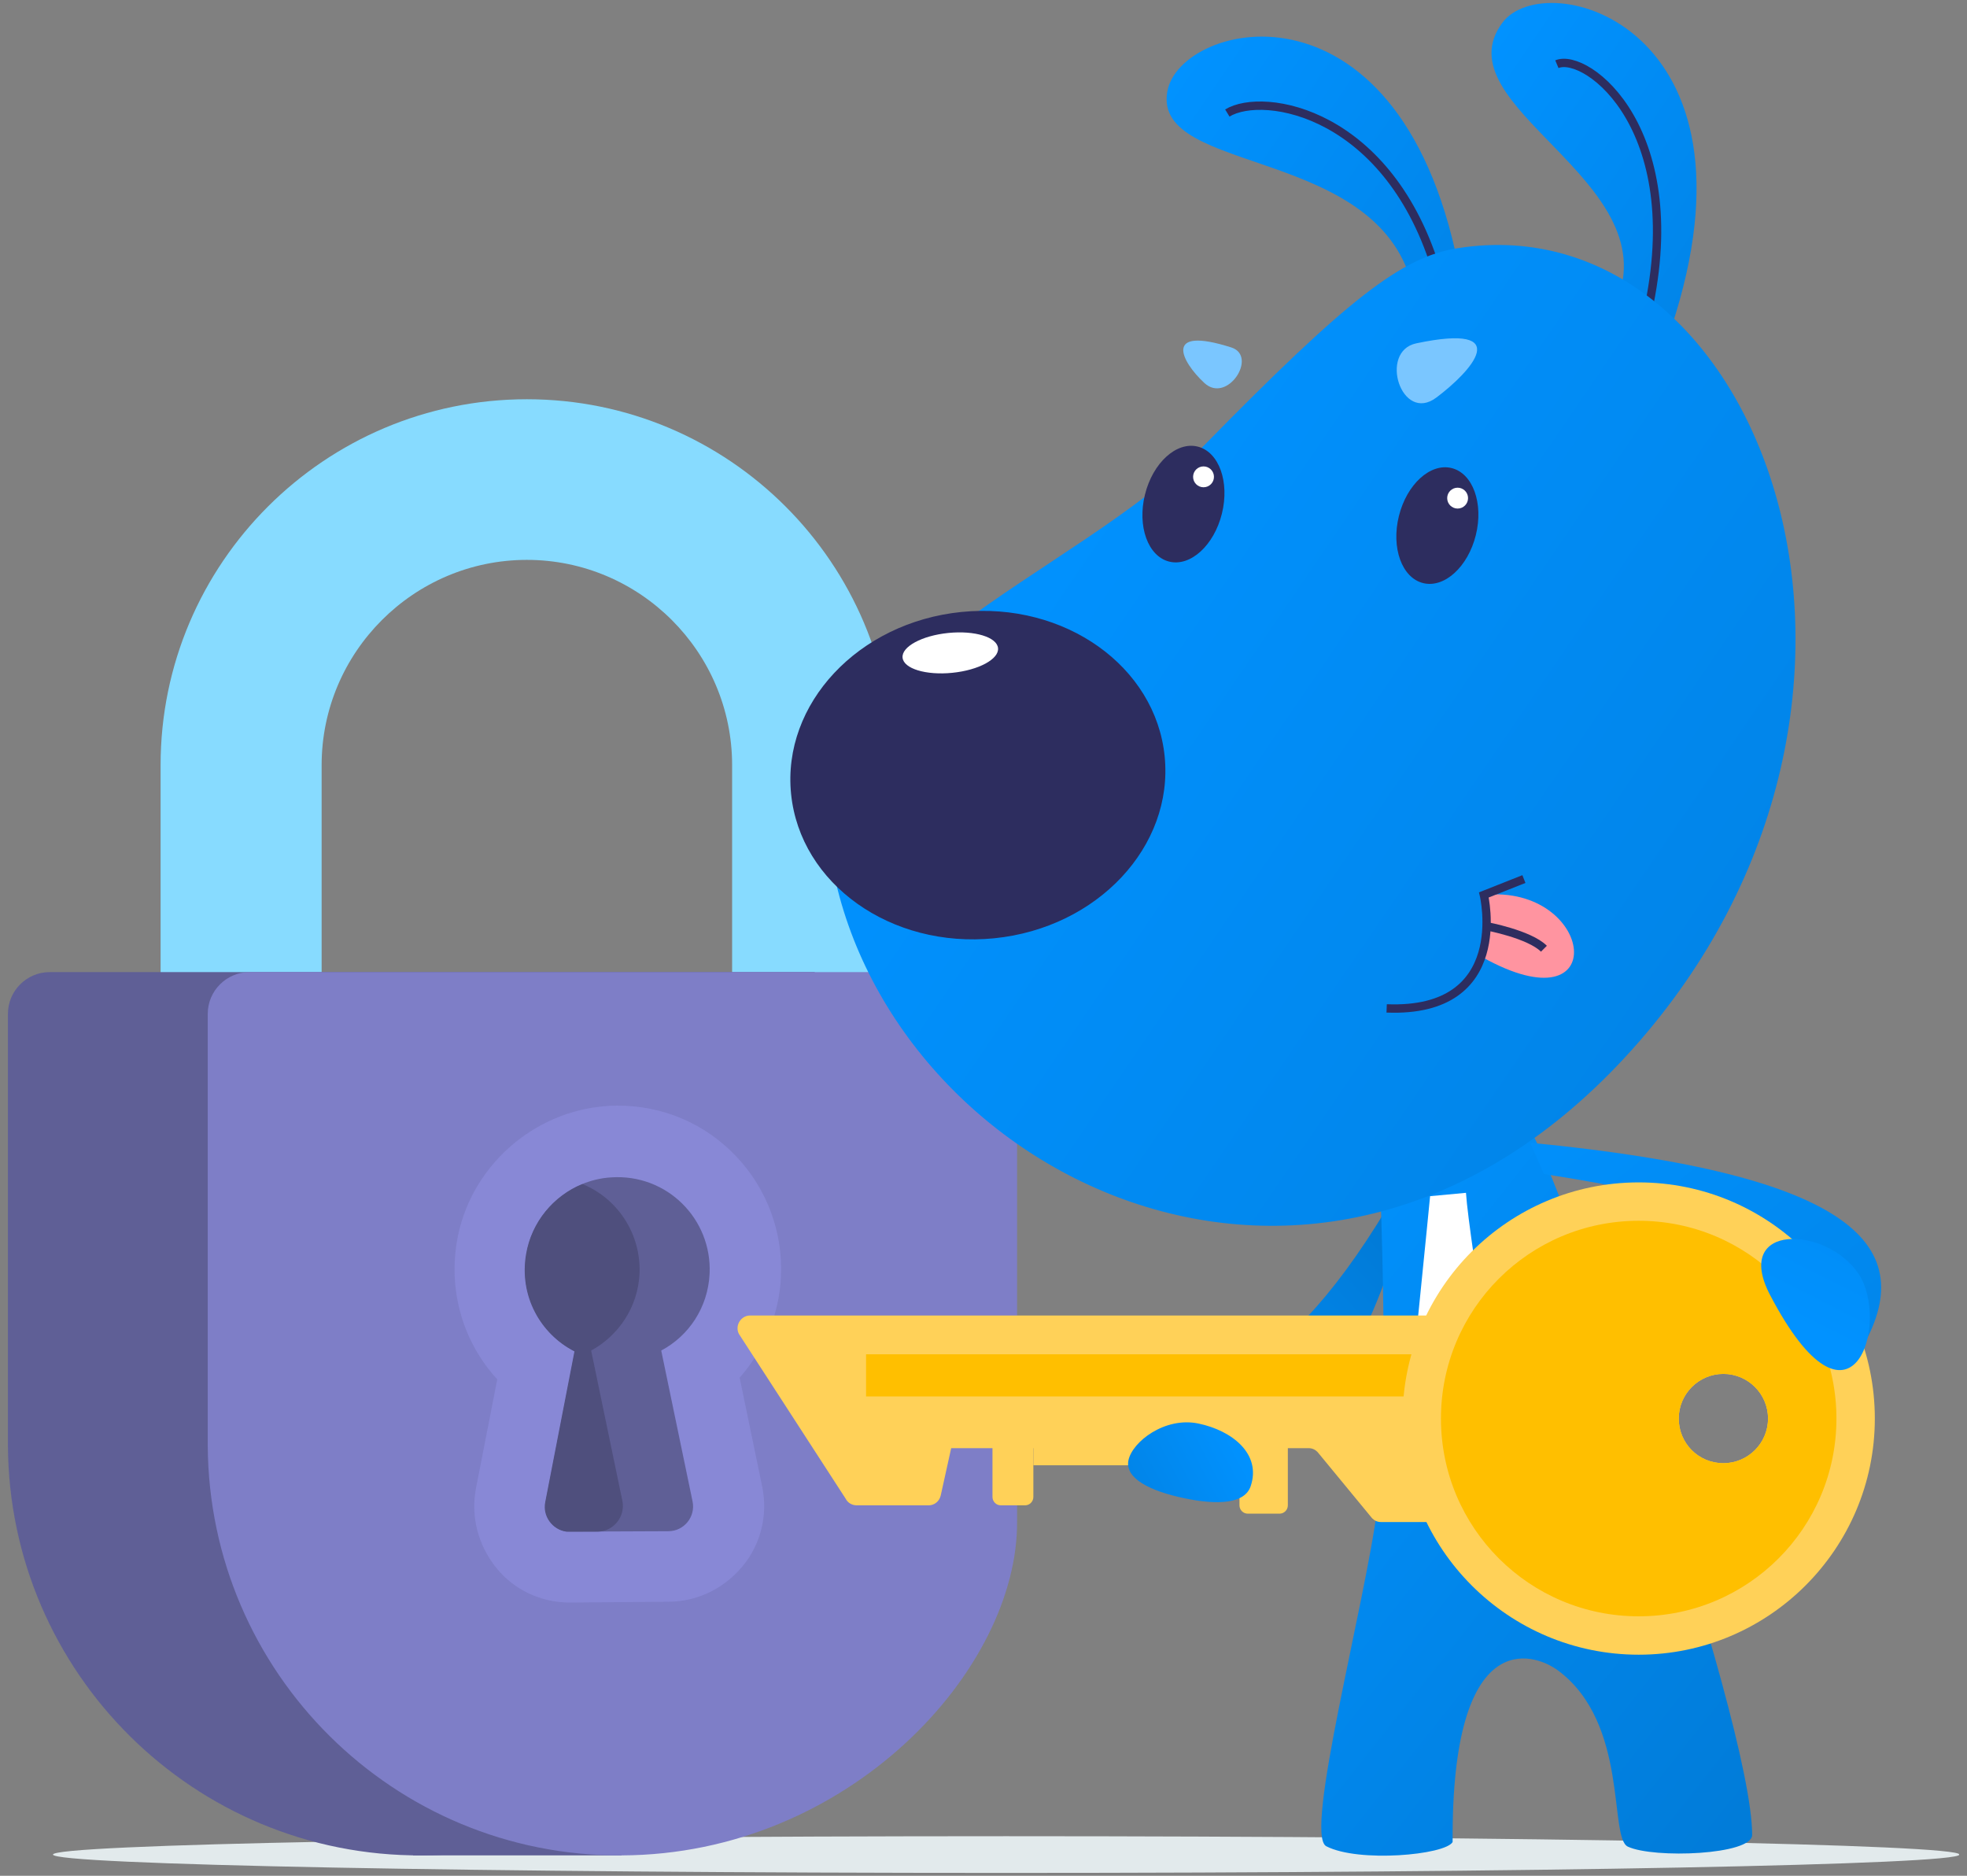 <svg width="172" height="164" viewBox="0 0 172 164" fill="none" xmlns="http://www.w3.org/2000/svg">
<rect x="0" y="0" width="172" height="164" fill="#808080" stroke="none"/>
<g clip-path="url(#clip0_201_62997)">
<path d="M87.988 163.75C134.024 163.75 171.343 163.031 171.343 162.145C171.343 161.258 134.024 160.54 87.988 160.54C41.952 160.54 4.633 161.258 4.633 162.145C4.633 163.031 41.952 163.75 87.988 163.75Z" fill="#E2EAEC"/>
<path d="M78.064 102.72H14.043V66.898C14.043 49.242 28.416 34.906 46.072 34.906C63.728 34.906 78.064 49.242 78.064 66.898V102.72ZM28.087 88.676H64.019V66.898C64.019 57.012 55.958 48.95 46.072 48.95C36.186 48.95 28.124 57.012 28.124 66.898V88.676H28.087Z" fill="#87DBFF"/>
<path d="M36.881 162.218C17 162.327 0.803 146.277 0.693 126.395V88.639C0.693 86.633 2.335 84.992 4.341 84.992H71.244L71.463 132.998C71.573 145.948 56.762 162.145 36.881 162.218Z" fill="#5F5F96"/>
<path d="M36.114 162.218H54.354L54.208 136.792L35.093 136.901L36.114 162.218Z" fill="#5F5F96"/>
<path d="M54.353 162.218C34.472 162.327 18.276 146.277 18.166 126.395V88.639C18.166 86.633 19.808 84.992 21.814 84.992H85.288C87.294 84.992 88.936 86.633 88.936 88.639V132.998C89.045 145.948 74.235 162.145 54.353 162.218Z" fill="#7E7EC7"/>
<path d="M49.83 140.112C47.313 140.112 44.941 139.017 43.373 137.047C41.804 135.077 41.148 132.597 41.622 130.116L43.482 120.595C40.564 117.421 39.214 113.044 39.944 108.594C41.002 102.137 46.547 97.139 53.076 96.701C53.368 96.665 53.697 96.665 54.025 96.665C57.965 96.665 61.649 98.233 64.349 101.079C67.048 103.888 68.471 107.718 68.288 111.621C68.142 114.904 66.829 118.005 64.677 120.449L66.647 129.97C67.157 132.451 66.537 135.004 64.932 136.938C63.327 138.871 60.992 140.039 58.439 140.039L49.83 140.112Z" fill="#8888D6"/>
<path d="M62.05 111.366C62.269 106.587 58.33 102.611 53.441 102.939C49.757 103.158 46.62 106.003 46.036 109.651C45.416 113.299 47.276 116.619 50.268 118.151L47.714 131.32C47.459 132.67 48.48 133.947 49.866 133.91L58.439 133.874C59.825 133.874 60.847 132.597 60.555 131.247L57.819 118.078C60.227 116.801 61.904 114.321 62.05 111.366Z" fill="#5F5F96"/>
<path d="M54.428 131.247L51.692 118.078C54.099 116.765 55.777 114.284 55.923 111.366C56.069 107.864 53.99 104.763 50.926 103.523C48.408 104.544 46.475 106.843 46.001 109.651C45.381 113.299 47.241 116.619 50.233 118.151L47.679 131.32C47.424 132.56 48.299 133.728 49.503 133.91H52.312C53.661 133.874 54.683 132.597 54.428 131.247Z" fill="#4F4F7D"/>
<path d="M121.402 105.42C111.042 122.747 104.476 120.303 97.581 127.672L107.759 130.116C114.471 126.651 120.052 116.728 122.387 107.864" fill="url(#paint0_linear_201_62997)"/>
<path d="M133.697 98.561C136.36 102.793 153.213 150.18 153.213 160.43C153.213 162.181 144.604 162.51 142.342 161.452C140.664 160.649 142.452 150.69 136.25 146.058C134.025 144.416 126.912 142.154 127.021 161.05C126.364 162.181 118.777 162.874 115.968 161.415C113.998 160.357 119.36 140.294 120.455 131.758C121.513 123.367 120.674 103.377 120.674 103.377" fill="url(#paint1_linear_201_62997)"/>
<path d="M125.052 104.581C125.052 104.581 123.265 122.893 122.353 130.481L128.08 136.318L132.056 129.934C132.056 129.934 128.445 108.338 128.189 104.289" fill="white"/>
<path d="M133.806 99.911C162.15 102.647 168.133 108.958 162.661 118.115L154.781 111.402C154.781 111.402 162.369 106.879 135.009 102.647" fill="url(#paint2_linear_201_62997)"/>
<path d="M129.868 115.014H65.591C64.789 115.014 64.242 115.889 64.607 116.619L73.945 131.028C74.128 131.393 74.492 131.612 74.93 131.612H81.205C81.715 131.612 82.153 131.247 82.263 130.736L83.174 126.614H114.437C114.729 126.614 114.984 126.724 115.203 126.942L119.982 132.743C120.201 132.961 120.456 133.071 120.748 133.071H130.561L129.868 115.014Z" fill="#FFD158"/>
<path d="M127.496 118.406H75.731V122.091H127.496V118.406Z" fill="#FFBF00"/>
<path d="M109.111 132.341H111.884C112.285 132.341 112.613 132.013 112.613 131.612V123.988H108.382V131.612C108.382 132.013 108.71 132.341 109.111 132.341Z" fill="#FFD158"/>
<path d="M87.515 131.612H89.63C90.032 131.612 90.36 131.283 90.36 130.882V123.258H86.785V130.882C86.785 131.283 87.114 131.612 87.515 131.612Z" fill="#FFD158"/>
<path d="M101.124 124.389H90.362V128.11H101.124V124.389Z" fill="#FFD158"/>
<path d="M122.646 124.024C122.646 135.442 131.911 144.671 143.293 144.671C154.674 144.671 163.94 135.405 163.94 124.024C163.94 112.606 154.674 103.377 143.293 103.377C131.911 103.377 122.646 112.606 122.646 124.024ZM146.795 124.024C146.795 121.872 148.546 120.121 150.698 120.121C152.85 120.121 154.601 121.872 154.601 124.024C154.601 126.176 152.85 127.927 150.698 127.927C148.509 127.927 146.795 126.176 146.795 124.024Z" fill="#FFD158"/>
<path d="M126.001 124.024C126.001 133.582 133.735 141.315 143.292 141.315C152.85 141.315 160.583 133.582 160.583 124.024C160.583 114.467 152.85 106.733 143.292 106.733C133.735 106.733 126.001 114.467 126.001 124.024ZM146.794 124.024C146.794 121.872 148.545 120.121 150.697 120.121C152.85 120.121 154.601 121.872 154.601 124.024C154.601 126.176 152.85 127.927 150.697 127.927C148.509 127.927 146.794 126.176 146.794 124.024Z" fill="#FFBF00"/>
<path d="M109.364 129.934C108.853 131.466 106.518 131.612 103.563 130.992C100.609 130.371 98.347 129.277 98.675 127.672C99.004 126.067 101.849 123.842 104.804 124.462C107.759 125.082 110.312 127.125 109.364 129.934Z" fill="url(#paint3_linear_201_62997)"/>
<path d="M154.781 113.226C151.461 106.879 159.706 107.171 162.515 111.366C165.324 115.561 161.967 126.942 154.781 113.226Z" fill="url(#paint4_linear_201_62997)"/>
<path d="M146.136 28.667C154.891 2.22 135.119 -3.106 131.362 2.001C125.963 9.297 145.734 15.717 141.357 26.369" fill="url(#paint5_linear_201_62997)"/>
<path d="M143.871 28.157C147.957 11.413 138.728 4.518 136.138 5.613" stroke="#2D2D5F" stroke-width="0.73" stroke-miterlimit="10"/>
<path d="M127.75 24.436C122.862 -2.997 103.127 1.782 102.069 8.02C100.792 15.425 121.038 12.653 123.628 25.567" fill="url(#paint6_linear_201_62997)"/>
<path d="M125.706 23.998C121.547 9.771 110.494 7.947 107.32 9.88" stroke="#2D2D5F" stroke-width="0.73" stroke-miterlimit="10"/>
<path d="M127.457 21.7C154.05 17.505 170.247 61.097 142.705 91.776C115.236 122.383 76.896 102.465 72.592 74.558C70.002 57.705 93.823 50.664 105.241 38.991C117.863 26.114 122.568 22.466 127.457 21.7Z" fill="url(#paint7_linear_201_62997)"/>
<path d="M129.751 78.243C139.454 77.294 141.096 90.098 129.605 83.678C129.568 83.678 130.298 79.994 129.751 78.243Z" fill="#FF94A0"/>
<path d="M129.971 80.978C129.971 80.978 133.728 81.672 135.005 82.948" stroke="#2D2D5F" stroke-width="0.73" stroke-miterlimit="10"/>
<path d="M121.253 88.165C132.233 88.603 129.753 78.243 129.753 78.243L133.255 76.856" stroke="#2D2D5F" stroke-width="0.73" stroke-miterlimit="10"/>
<path d="M84.074 53.504C75.053 54.411 68.382 61.532 69.174 69.41C69.966 77.288 77.92 82.94 86.941 82.034C95.962 81.127 102.633 74.006 101.841 66.128C101.05 58.25 93.095 52.598 84.074 53.504Z" fill="#2D2D5F"/>
<path d="M82.922 55.34C80.617 55.572 78.826 56.539 78.923 57.502C79.02 58.464 80.967 59.056 83.272 58.824C85.578 58.593 87.368 57.625 87.271 56.663C87.175 55.701 85.227 55.108 82.922 55.34Z" fill="white"/>
<path d="M123.848 30.017C132.53 28.193 128.663 32.461 125.599 34.759C122.534 37.058 120.528 30.71 123.848 30.017Z" fill="#7AC6FF"/>
<path d="M126.932 40.923C125.074 40.463 123.011 42.342 122.323 45.119C121.636 47.896 122.585 50.52 124.443 50.98C126.301 51.44 128.364 49.561 129.051 46.784C129.739 44.007 128.79 41.383 126.932 40.923Z" fill="#2D2D5F"/>
<path d="M127.458 44.463C127.962 44.463 128.37 44.055 128.37 43.551C128.37 43.047 127.962 42.639 127.458 42.639C126.954 42.639 126.546 43.047 126.546 43.551C126.546 44.055 126.954 44.463 127.458 44.463Z" fill="white"/>
<path d="M107.682 30.382C101.627 28.448 103.305 31.622 105.311 33.482C107.317 35.343 110.017 31.148 107.682 30.382Z" fill="#7AC6FF"/>
<path d="M104.728 39.045C102.87 38.585 100.807 40.463 100.119 43.24C99.432 46.017 100.381 48.641 102.239 49.101C104.096 49.561 106.16 47.683 106.847 44.906C107.535 42.129 106.586 39.505 104.728 39.045Z" fill="#2D2D5F"/>
<path d="M105.24 42.602C105.744 42.602 106.152 42.194 106.152 41.69C106.152 41.187 105.744 40.778 105.24 40.778C104.736 40.778 104.328 41.187 104.328 41.69C104.328 42.194 104.736 42.602 105.24 42.602Z" fill="white"/>
</g>
<defs>
<linearGradient id="paint0_linear_201_62997" x1="123.688" y1="110.03" x2="102.08" y2="130.142" gradientUnits="userSpaceOnUse">
<stop stop-color="#017AD6"/>
<stop offset="1" stop-color="#0192FF"/>
</linearGradient>
<linearGradient id="paint1_linear_201_62997" x1="155.636" y1="154.434" x2="103.227" y2="112.847" gradientUnits="userSpaceOnUse">
<stop stop-color="#017CD9"/>
<stop offset="1" stop-color="#0192FF"/>
</linearGradient>
<linearGradient id="paint2_linear_201_62997" x1="183.075" y1="148.175" x2="134.94" y2="88.064" gradientUnits="userSpaceOnUse">
<stop stop-color="#017CD9"/>
<stop offset="1" stop-color="#0192FF"/>
</linearGradient>
<linearGradient id="paint3_linear_201_62997" x1="99.873" y1="130.544" x2="108.525" y2="125.93" gradientUnits="userSpaceOnUse">
<stop stop-color="#0185E9"/>
<stop offset="1" stop-color="#0192FF"/>
</linearGradient>
<linearGradient id="paint4_linear_201_62997" x1="160.927" y1="109.255" x2="157.514" y2="115.994" gradientUnits="userSpaceOnUse">
<stop stop-color="#018EF8"/>
<stop offset="1" stop-color="#0192FF"/>
</linearGradient>
<linearGradient id="paint5_linear_201_62997" x1="151.351" y1="20.956" x2="128.85" y2="5.628" gradientUnits="userSpaceOnUse">
<stop stop-color="#0185E9"/>
<stop offset="1" stop-color="#0192FF"/>
</linearGradient>
<linearGradient id="paint6_linear_201_62997" x1="129.629" y1="21.634" x2="104.176" y2="4.295" gradientUnits="userSpaceOnUse">
<stop stop-color="#0185E9"/>
<stop offset="1" stop-color="#0192FF"/>
</linearGradient>
<linearGradient id="paint7_linear_201_62997" x1="148.252" y1="84.568" x2="88.412" y2="43.805" gradientUnits="userSpaceOnUse">
<stop stop-color="#0185E9"/>
<stop offset="1" stop-color="#0192FF"/>
</linearGradient>
<clipPath id="clip0_201_62997">
<rect width="170.613" height="163.5" fill="white" transform="translate(0.693 0.25)"/>
</clipPath>
</defs>
</svg>
